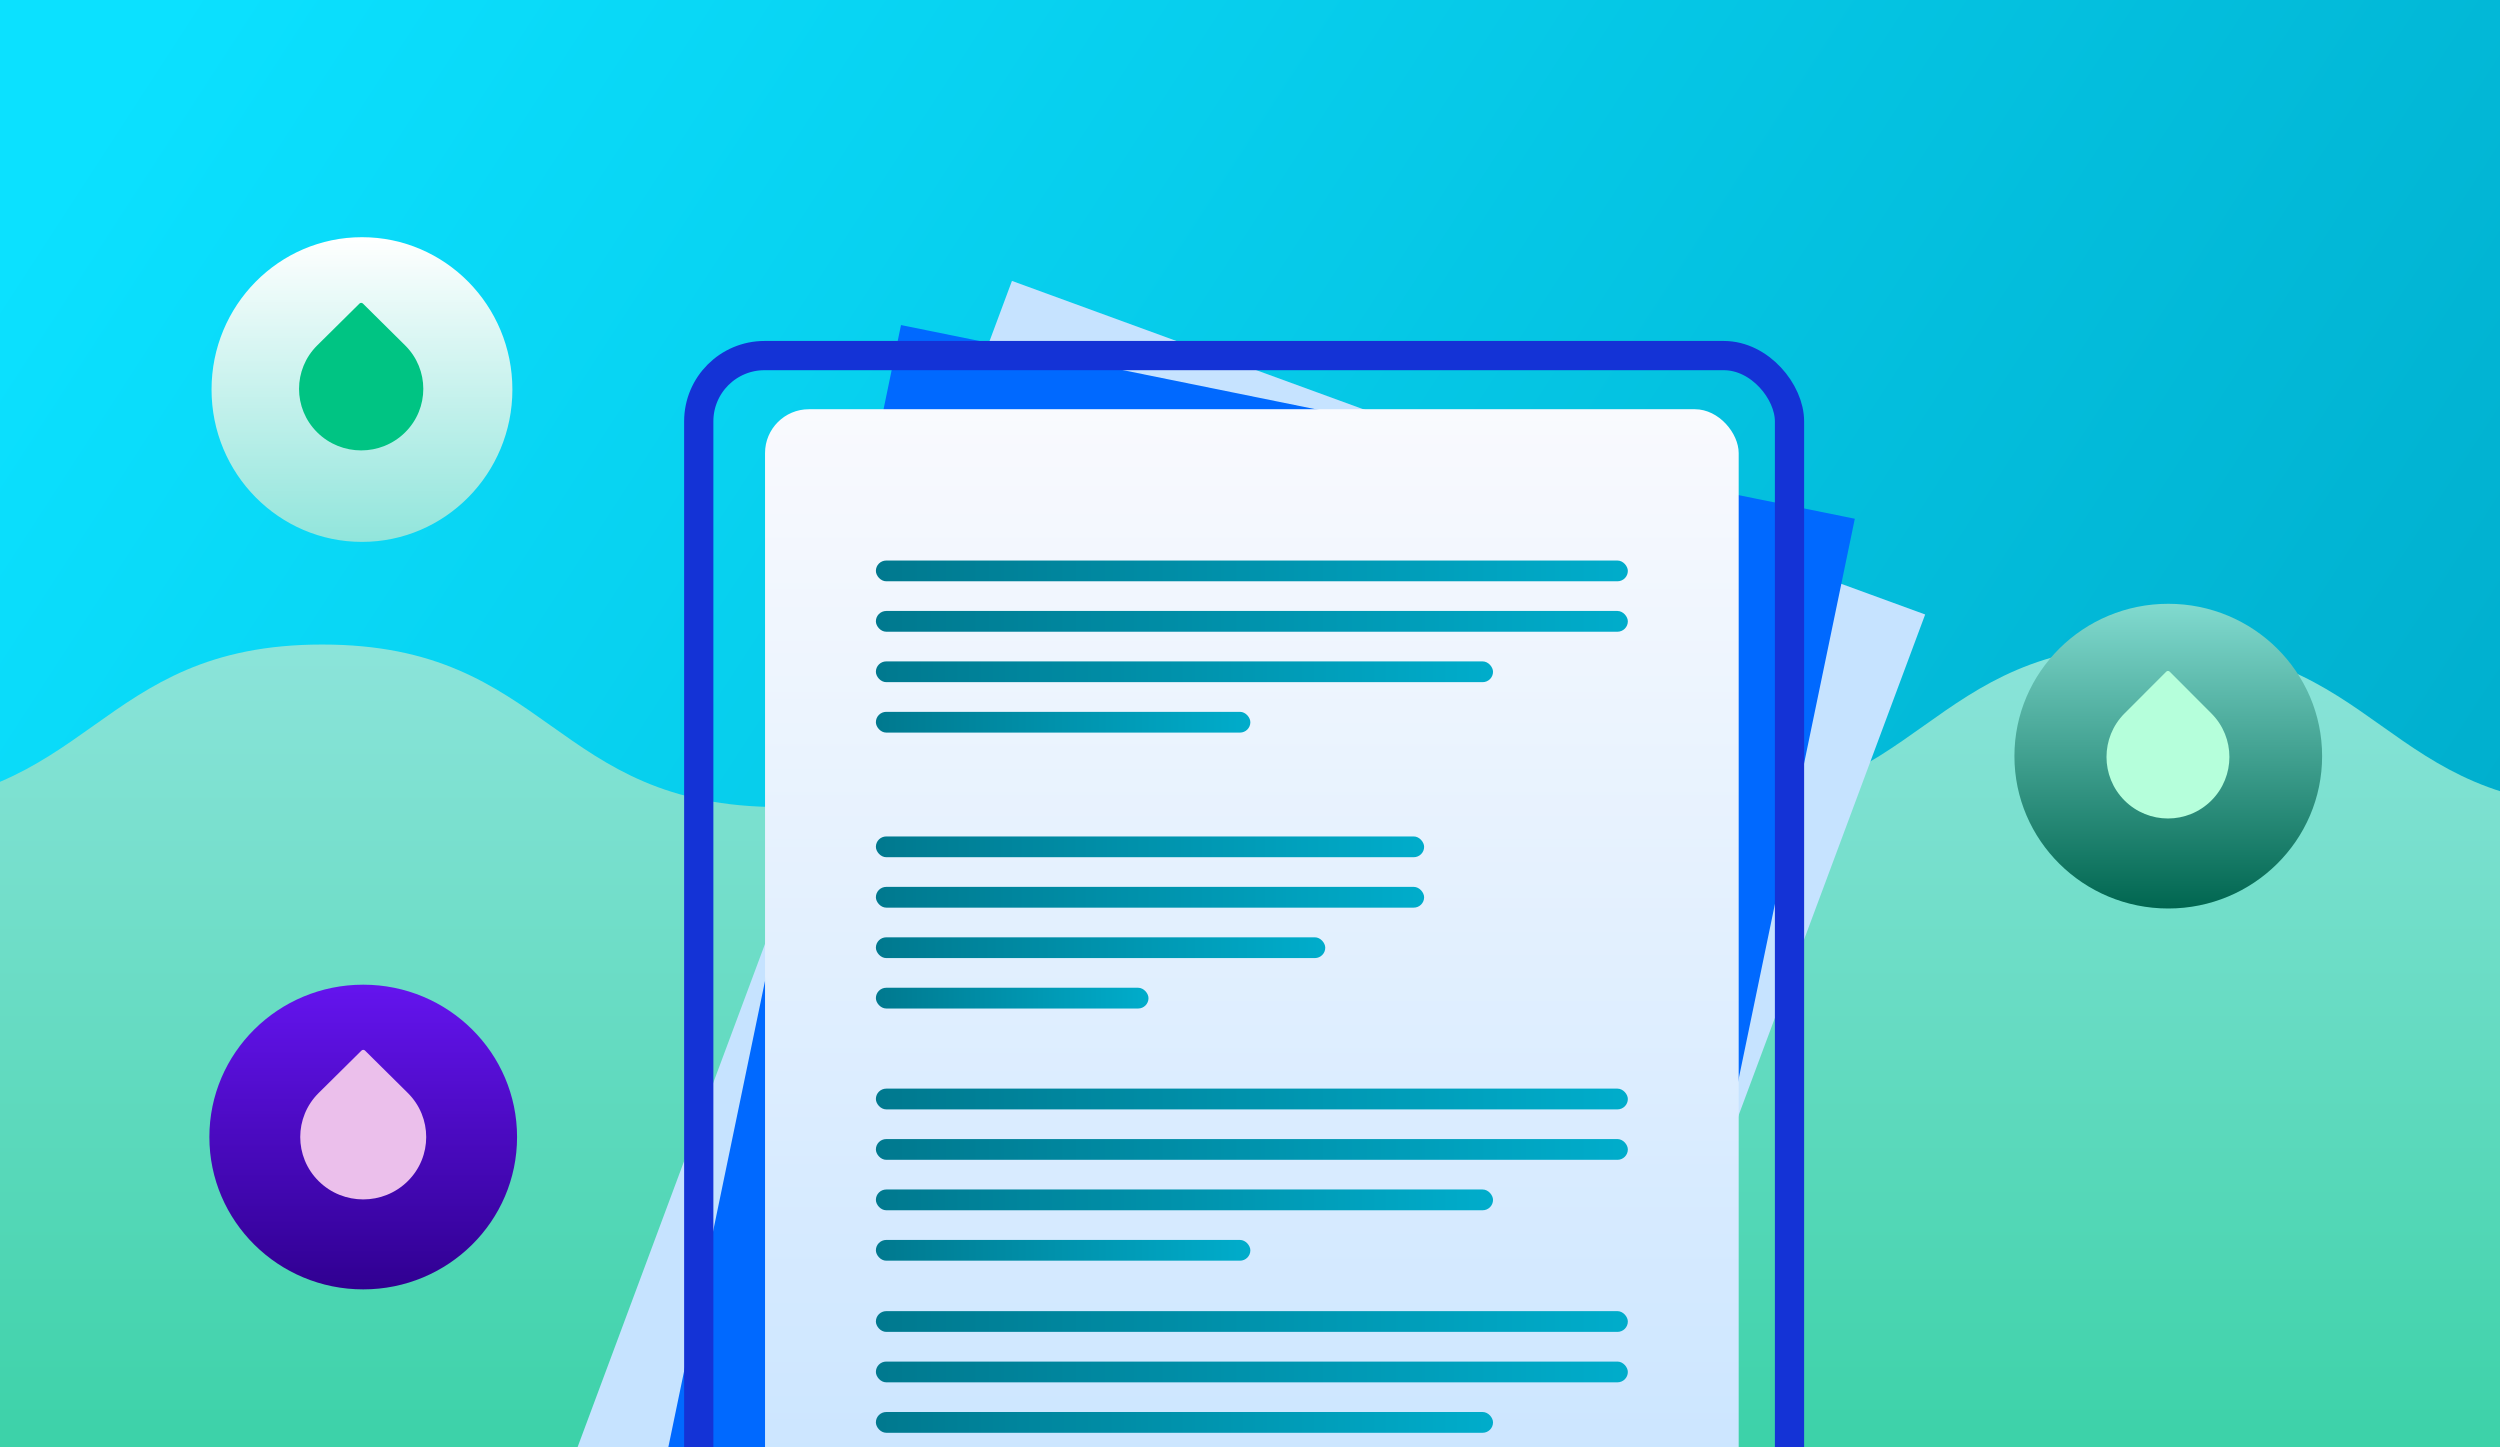 <svg width="342" height="198" viewBox="0 0 342 198" fill="none" xmlns="http://www.w3.org/2000/svg">
<g clip-path="url(#clip0_1203_16395)">
<rect width="342" height="198" fill="url(#paint0_linear_1203_16395)"/>
<path d="M-143.725 110.403C-175.005 110.403 -175.045 88.172 -206.325 88.172L-186.61 279.726H439.393L419.678 88.172C388.397 88.172 388.358 110.403 357.078 110.403C325.797 110.403 325.758 88.172 294.477 88.172C263.197 88.172 263.158 110.403 231.877 110.403C200.596 110.403 200.557 88.172 169.277 88.172C137.996 88.172 137.957 110.403 106.676 110.403C75.396 110.403 75.357 88.172 44.076 88.172C12.796 88.172 12.756 110.403 -18.524 110.403C-49.805 110.403 -49.844 88.172 -81.125 88.172C-112.405 88.172 -112.444 110.403 -143.725 110.403Z" fill="url(#paint1_linear_1203_16395)"/>
<rect width="133.043" height="170.256" transform="matrix(0.939 0.343 -0.349 0.937 138.435 38.428)" fill="#C6E3FF"/>
<rect width="133.145" height="170.123" transform="matrix(0.98 0.199 -0.203 0.979 123.258 44.468)" fill="#0069FF"/>
<rect x="104.656" y="55.982" width="133.196" height="170.056" rx="6" fill="url(#paint2_linear_1203_16395)"/>
<rect x="119.82" y="76.68" width="102.869" height="2.841" rx="1.421" fill="url(#paint3_linear_1203_16395)"/>
<rect x="119.82" y="83.58" width="102.869" height="2.841" rx="1.421" fill="url(#paint4_linear_1203_16395)"/>
<rect x="119.82" y="90.479" width="84.426" height="2.841" rx="1.421" fill="url(#paint5_linear_1203_16395)"/>
<rect x="119.82" y="97.379" width="51.229" height="2.841" rx="1.421" fill="url(#paint6_linear_1203_16395)"/>
<rect x="119.82" y="114.426" width="75" height="2.841" rx="1.421" fill="url(#paint7_linear_1203_16395)"/>
<rect x="119.82" y="148.924" width="102.869" height="2.841" rx="1.421" fill="url(#paint8_linear_1203_16395)"/>
<rect x="119.82" y="179.363" width="102.869" height="2.841" rx="1.421" fill="url(#paint9_linear_1203_16395)"/>
<rect x="119.82" y="155.824" width="102.869" height="2.841" rx="1.421" fill="url(#paint10_linear_1203_16395)"/>
<rect x="119.82" y="121.325" width="75" height="2.841" rx="1.421" fill="url(#paint11_linear_1203_16395)"/>
<rect x="119.82" y="162.723" width="84.426" height="2.841" rx="1.421" fill="url(#paint12_linear_1203_16395)"/>
<rect x="119.82" y="186.263" width="102.869" height="2.841" rx="1.421" fill="url(#paint13_linear_1203_16395)"/>
<rect x="119.82" y="169.623" width="51.229" height="2.841" rx="1.421" fill="url(#paint14_linear_1203_16395)"/>
<rect x="119.82" y="128.225" width="61.475" height="2.841" rx="1.421" fill="url(#paint15_linear_1203_16395)"/>
<rect x="119.82" y="193.163" width="84.426" height="2.841" rx="1.421" fill="url(#paint16_linear_1203_16395)"/>
<rect x="119.82" y="135.125" width="37.295" height="2.841" rx="1.421" fill="url(#paint17_linear_1203_16395)"/>
<rect x="95.589" y="48.643" width="149.216" height="162.8" rx="9" stroke="#1433D6" stroke-width="4"/>
<g filter="url(#filter0_d_1203_16395)">
<ellipse cx="49.517" cy="44.289" rx="20.842" ry="20.578" transform="rotate(-90 49.517 44.289)" fill="url(#paint18_linear_1203_16395)"/>
<path d="M43.397 50.15C40.078 46.861 40.079 41.532 43.4 38.245L49.176 32.528C49.306 32.399 49.517 32.399 49.647 32.528L55.421 38.248C58.74 41.536 58.738 46.866 55.418 50.153C52.098 53.439 46.715 53.438 43.397 50.15Z" fill="#00C483"/>
</g>
<g filter="url(#filter1_d_1203_16395)">
<ellipse cx="49.688" cy="146.546" rx="20.842" ry="21.046" transform="rotate(-90 49.688 146.546)" fill="url(#paint19_linear_1203_16395)"/>
<path d="M43.595 152.58C40.23 149.247 40.232 143.844 43.598 140.512L49.453 134.716C49.585 134.585 49.799 134.585 49.931 134.716L55.784 140.515C59.148 143.848 59.147 149.251 55.781 152.583C52.415 155.915 46.959 155.914 43.595 152.58Z" fill="#EBBFEB"/>
</g>
<g filter="url(#filter2_d_1203_16395)">
<ellipse cx="296.619" cy="94.441" rx="20.842" ry="21.046" transform="rotate(-90 296.619 94.441)" fill="url(#paint20_linear_1203_16395)"/>
<path d="M290.631 100.503C287.348 97.215 287.35 91.885 290.633 88.598L296.346 82.881C296.475 82.752 296.684 82.752 296.812 82.881L302.522 88.601C305.805 91.889 305.803 97.219 302.52 100.506C299.236 103.792 293.913 103.791 290.631 100.503Z" fill="#B5FFDB"/>
</g>
</g>
<defs>
<filter id="filter0_d_1203_16395" x="4.938" y="8.447" width="89.157" height="89.684" filterUnits="userSpaceOnUse" color-interpolation-filters="sRGB">
<feFlood flood-opacity="0" result="BackgroundImageFix"/>
<feColorMatrix in="SourceAlpha" type="matrix" values="0 0 0 0 0 0 0 0 0 0 0 0 0 0 0 0 0 0 127 0" result="hardAlpha"/>
<feOffset dy="9"/>
<feGaussianBlur stdDeviation="12"/>
<feColorMatrix type="matrix" values="0 0 0 0 0 0 0 0 0 0.047 0 0 0 0 0.165 0 0 0 0.2 0"/>
<feBlend mode="normal" in2="BackgroundImageFix" result="effect1_dropShadow_1203_16395"/>
<feBlend mode="normal" in="SourceGraphic" in2="effect1_dropShadow_1203_16395" result="shape"/>
</filter>
<filter id="filter1_d_1203_16395" x="4.642" y="110.704" width="90.093" height="89.684" filterUnits="userSpaceOnUse" color-interpolation-filters="sRGB">
<feFlood flood-opacity="0" result="BackgroundImageFix"/>
<feColorMatrix in="SourceAlpha" type="matrix" values="0 0 0 0 0 0 0 0 0 0 0 0 0 0 0 0 0 0 127 0" result="hardAlpha"/>
<feOffset dy="9"/>
<feGaussianBlur stdDeviation="12"/>
<feColorMatrix type="matrix" values="0 0 0 0 0 0 0 0 0 0.047 0 0 0 0 0.165 0 0 0 0.2 0"/>
<feBlend mode="normal" in2="BackgroundImageFix" result="effect1_dropShadow_1203_16395"/>
<feBlend mode="normal" in="SourceGraphic" in2="effect1_dropShadow_1203_16395" result="shape"/>
</filter>
<filter id="filter2_d_1203_16395" x="251.573" y="58.599" width="90.093" height="89.684" filterUnits="userSpaceOnUse" color-interpolation-filters="sRGB">
<feFlood flood-opacity="0" result="BackgroundImageFix"/>
<feColorMatrix in="SourceAlpha" type="matrix" values="0 0 0 0 0 0 0 0 0 0 0 0 0 0 0 0 0 0 127 0" result="hardAlpha"/>
<feOffset dy="9"/>
<feGaussianBlur stdDeviation="12"/>
<feColorMatrix type="matrix" values="0 0 0 0 0 0 0 0 0 0.047 0 0 0 0 0.165 0 0 0 0.2 0"/>
<feBlend mode="normal" in2="BackgroundImageFix" result="effect1_dropShadow_1203_16395"/>
<feBlend mode="normal" in="SourceGraphic" in2="effect1_dropShadow_1203_16395" result="shape"/>
</filter>
<linearGradient id="paint0_linear_1203_16395" x1="299.218" y1="175.243" x2="25.523" y2="-2.426" gradientUnits="userSpaceOnUse">
<stop stop-color="#00AFCE"/>
<stop offset="1" stop-color="#0BE1FF"/>
</linearGradient>
<linearGradient id="paint1_linear_1203_16395" x1="116.534" y1="88.172" x2="116.534" y2="279.726" gradientUnits="userSpaceOnUse">
<stop stop-color="#8CE4DA"/>
<stop offset="1" stop-color="#00C483"/>
</linearGradient>
<linearGradient id="paint2_linear_1203_16395" x1="171.254" y1="55.982" x2="171.254" y2="217.984" gradientUnits="userSpaceOnUse">
<stop stop-color="#F9FAFE"/>
<stop offset="1" stop-color="#C6E3FF"/>
</linearGradient>
<linearGradient id="paint3_linear_1203_16395" x1="76.818" y1="77.973" x2="227.61" y2="77.973" gradientUnits="userSpaceOnUse">
<stop stop-color="#006375"/>
<stop offset="1" stop-color="#00AFCE"/>
</linearGradient>
<linearGradient id="paint4_linear_1203_16395" x1="76.818" y1="84.873" x2="227.61" y2="84.873" gradientUnits="userSpaceOnUse">
<stop stop-color="#006375"/>
<stop offset="1" stop-color="#00AFCE"/>
</linearGradient>
<linearGradient id="paint5_linear_1203_16395" x1="84.528" y1="91.772" x2="208.285" y2="91.772" gradientUnits="userSpaceOnUse">
<stop stop-color="#006375"/>
<stop offset="1" stop-color="#00AFCE"/>
</linearGradient>
<linearGradient id="paint6_linear_1203_16395" x1="98.405" y1="98.672" x2="173.501" y2="98.672" gradientUnits="userSpaceOnUse">
<stop stop-color="#006375"/>
<stop offset="1" stop-color="#00AFCE"/>
</linearGradient>
<linearGradient id="paint7_linear_1203_16395" x1="88.468" y1="115.718" x2="198.408" y2="115.718" gradientUnits="userSpaceOnUse">
<stop stop-color="#006375"/>
<stop offset="1" stop-color="#00AFCE"/>
</linearGradient>
<linearGradient id="paint8_linear_1203_16395" x1="76.818" y1="150.217" x2="227.61" y2="150.217" gradientUnits="userSpaceOnUse">
<stop stop-color="#006375"/>
<stop offset="1" stop-color="#00AFCE"/>
</linearGradient>
<linearGradient id="paint9_linear_1203_16395" x1="76.818" y1="180.656" x2="227.61" y2="180.656" gradientUnits="userSpaceOnUse">
<stop stop-color="#006375"/>
<stop offset="1" stop-color="#00AFCE"/>
</linearGradient>
<linearGradient id="paint10_linear_1203_16395" x1="76.818" y1="157.117" x2="227.61" y2="157.116" gradientUnits="userSpaceOnUse">
<stop stop-color="#006375"/>
<stop offset="1" stop-color="#00AFCE"/>
</linearGradient>
<linearGradient id="paint11_linear_1203_16395" x1="88.468" y1="122.618" x2="198.408" y2="122.618" gradientUnits="userSpaceOnUse">
<stop stop-color="#006375"/>
<stop offset="1" stop-color="#00AFCE"/>
</linearGradient>
<linearGradient id="paint12_linear_1203_16395" x1="84.528" y1="164.016" x2="208.285" y2="164.015" gradientUnits="userSpaceOnUse">
<stop stop-color="#006375"/>
<stop offset="1" stop-color="#00AFCE"/>
</linearGradient>
<linearGradient id="paint13_linear_1203_16395" x1="76.818" y1="187.556" x2="227.61" y2="187.556" gradientUnits="userSpaceOnUse">
<stop stop-color="#006375"/>
<stop offset="1" stop-color="#00AFCE"/>
</linearGradient>
<linearGradient id="paint14_linear_1203_16395" x1="98.405" y1="170.916" x2="173.501" y2="170.916" gradientUnits="userSpaceOnUse">
<stop stop-color="#006375"/>
<stop offset="1" stop-color="#00AFCE"/>
</linearGradient>
<linearGradient id="paint15_linear_1203_16395" x1="94.122" y1="129.517" x2="184.237" y2="129.517" gradientUnits="userSpaceOnUse">
<stop stop-color="#006375"/>
<stop offset="1" stop-color="#00AFCE"/>
</linearGradient>
<linearGradient id="paint16_linear_1203_16395" x1="84.528" y1="194.456" x2="208.285" y2="194.456" gradientUnits="userSpaceOnUse">
<stop stop-color="#006375"/>
<stop offset="1" stop-color="#00AFCE"/>
</linearGradient>
<linearGradient id="paint17_linear_1203_16395" x1="104.23" y1="136.418" x2="158.899" y2="136.418" gradientUnits="userSpaceOnUse">
<stop stop-color="#006375"/>
<stop offset="1" stop-color="#00AFCE"/>
</linearGradient>
<linearGradient id="paint18_linear_1203_16395" x1="70.359" y1="44.289" x2="26.726" y2="44.289" gradientUnits="userSpaceOnUse">
<stop stop-color="white"/>
<stop offset="1" stop-color="#8CE4DA"/>
</linearGradient>
<linearGradient id="paint19_linear_1203_16395" x1="70.53" y1="146.546" x2="28.846" y2="146.546" gradientUnits="userSpaceOnUse">
<stop stop-color="#6414EE"/>
<stop offset="1" stop-color="#300091"/>
</linearGradient>
<linearGradient id="paint20_linear_1203_16395" x1="320.905" y1="94.441" x2="275.777" y2="94.441" gradientUnits="userSpaceOnUse">
<stop stop-color="#8CE4DA"/>
<stop offset="1" stop-color="#006650"/>
</linearGradient>
<clipPath id="clip0_1203_16395">
<rect width="342" height="198" fill="white"/>
</clipPath>
</defs>
</svg>
